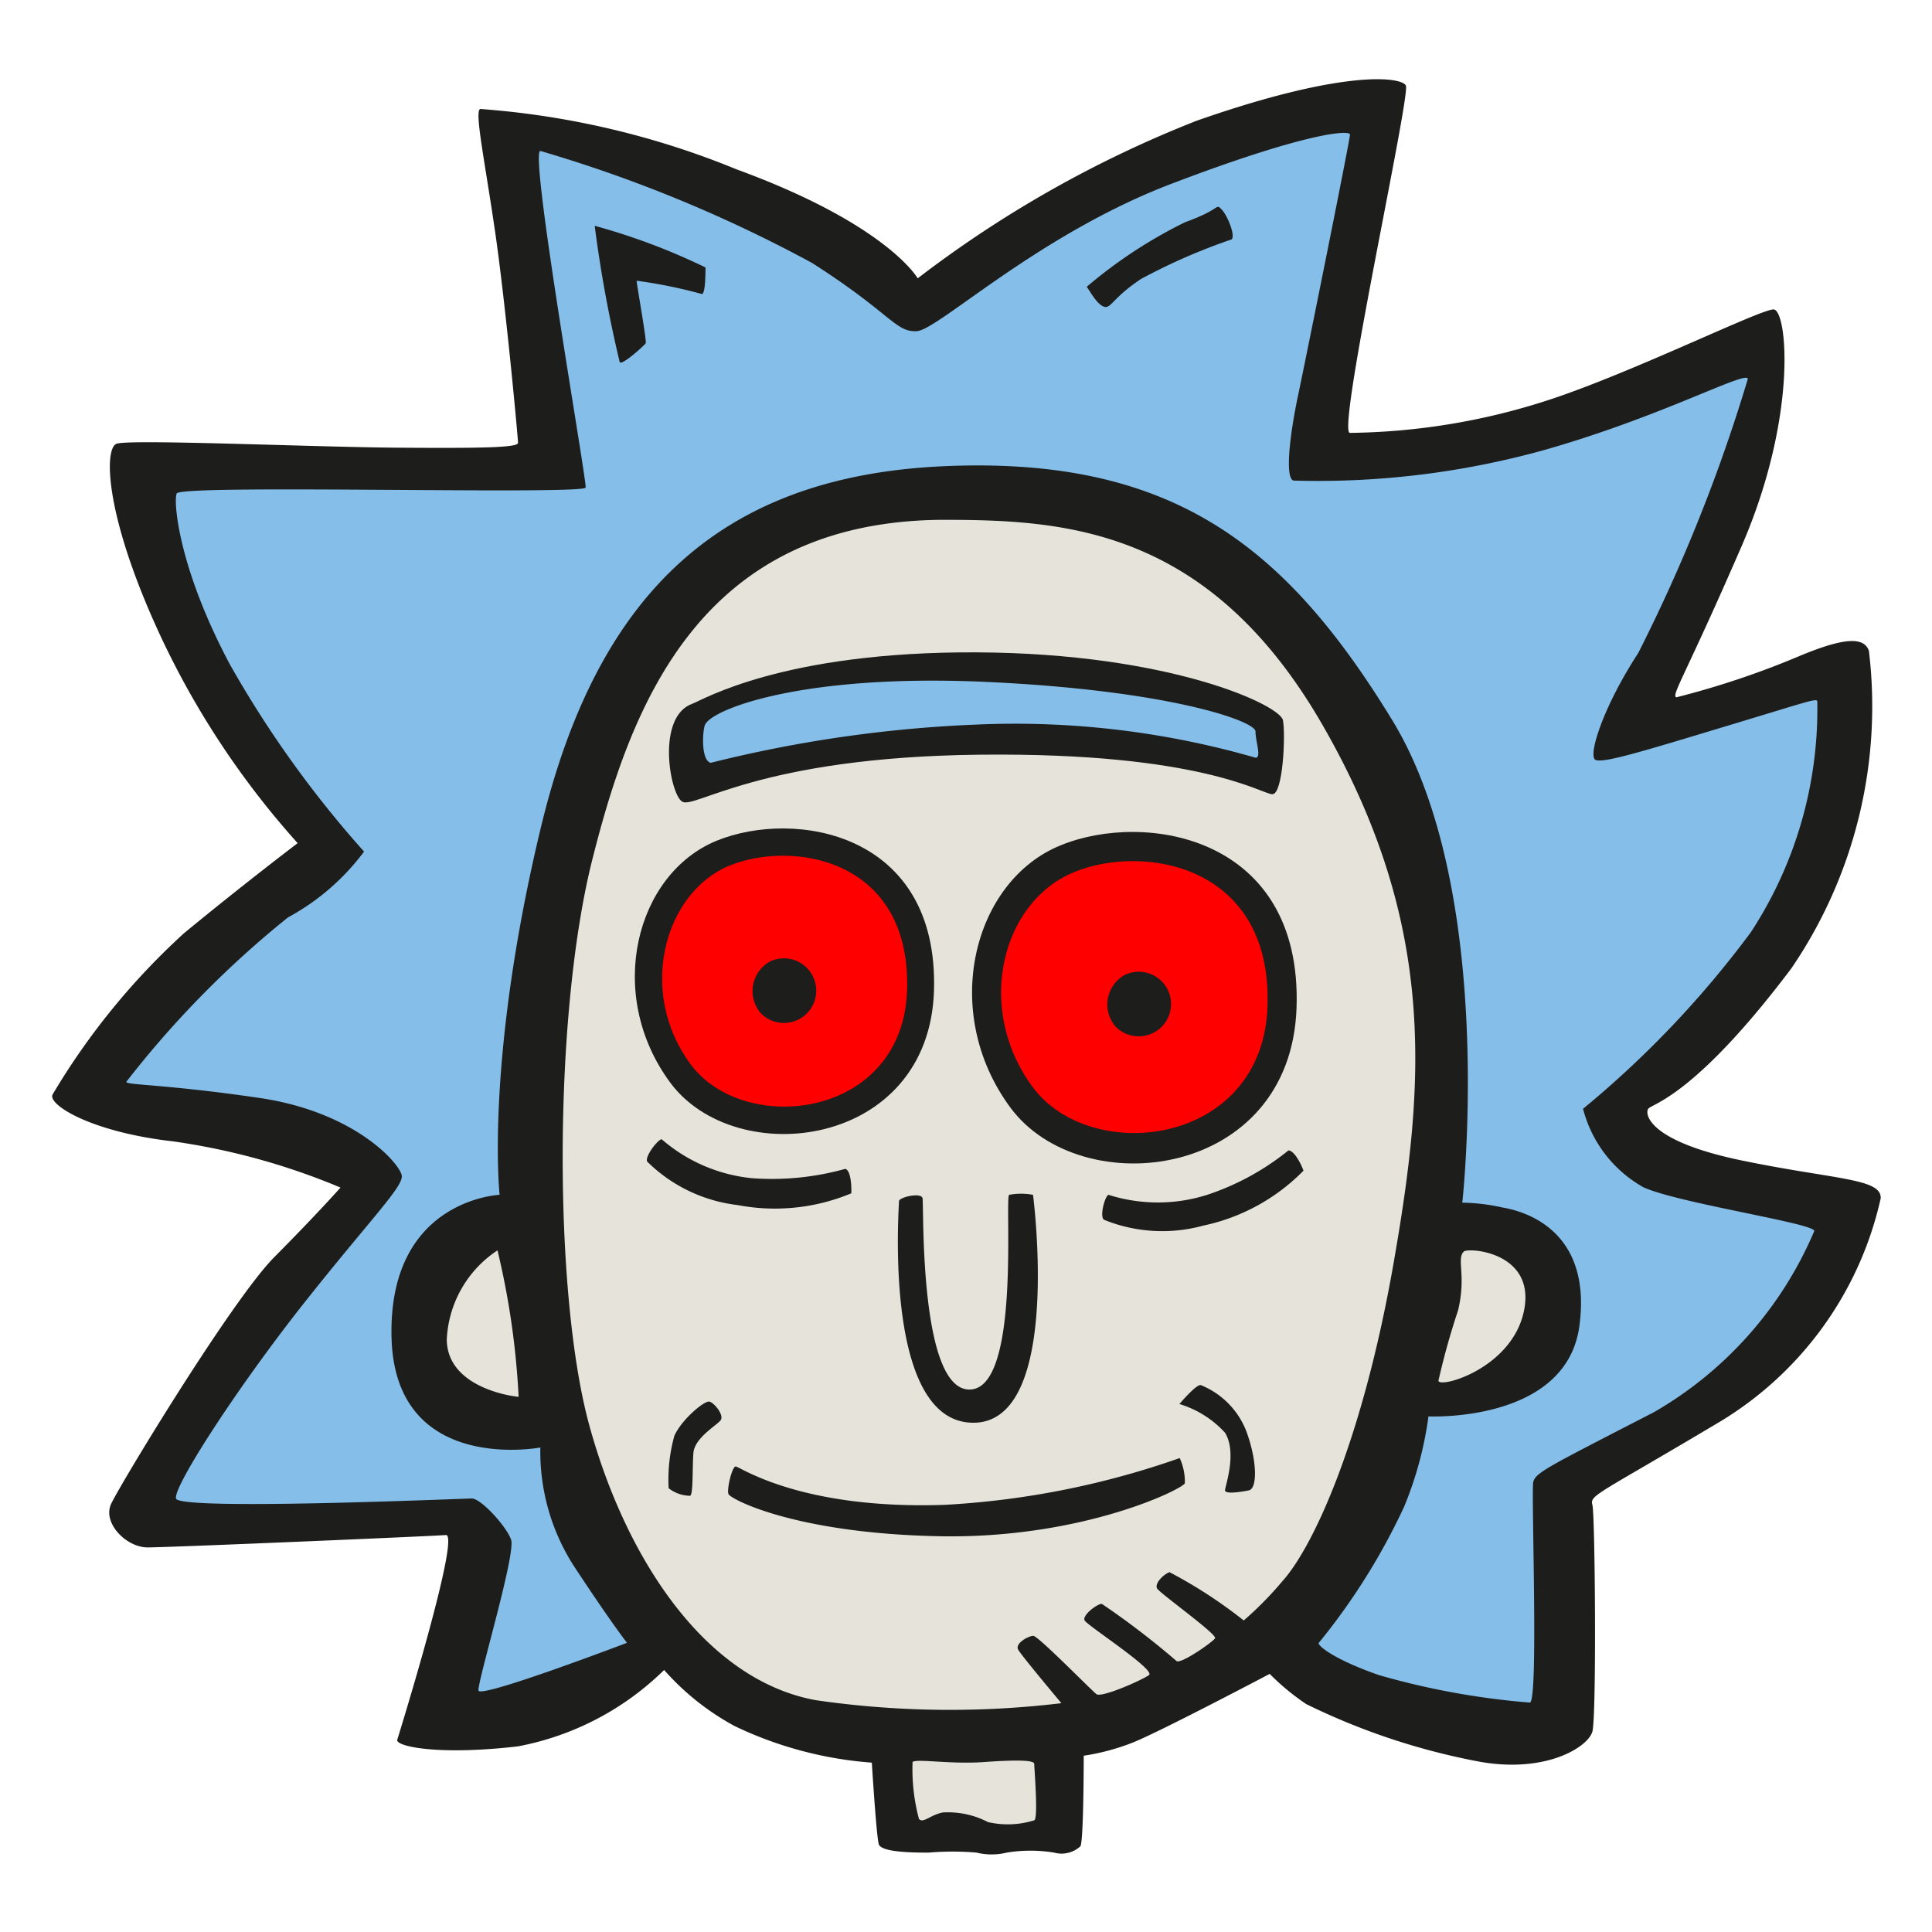 <svg xmlns="http://www.w3.org/2000/svg" width="800px" height="800px" viewBox="0 0 64 64" fill="#000000"><g id="SVGRepo_bgCarrier" stroke-width="0"></g><g id="SVGRepo_tracerCarrier" stroke-linecap="round" stroke-linejoin="round"></g><g id="SVGRepo_iconCarrier"><path d="m9.86 27.93a28 28 0 0 1 -4.5-6.77c-1.9-4.05-1.92-6.3-1.5-6.46s6.52.11 9.3.13 4 0 4-.16-.41-4.6-.76-7-.69-4-.49-4.06a27.67 27.67 0 0 1 8.49 2c5 1.83 6 3.61 6 3.61a38 38 0 0 1 9.24-5.22c4.85-1.7 6.76-1.46 6.93-1.17s-2.28 11.39-1.86 11.51a22 22 0 0 0 6.59-1.09c2.73-.89 7-3 7.45-3s.82 3.52-1.06 7.85-2.33 4.92-2.16 5a28.33 28.33 0 0 0 4.06-1.36c1.41-.59 2.15-.68 2.32-.18a15.4 15.4 0 0 1 -2.57 10.52c-3.21 4.26-4.62 4.48-4.74 4.65s0 1.07 3.09 1.71 4.65.59 4.61 1.26a11.58 11.58 0 0 1 -5.3 7.38c-4.09 2.44-4.34 2.44-4.25 2.77s.14 7 0 7.51-1.53 1.39-3.73 1a22.33 22.33 0 0 1 -5.75-1.91 7.89 7.89 0 0 1 -1.21-1s-3.68 1.94-4.55 2.28a7.38 7.38 0 0 1 -1.61.43s0 2.82-.11 3a.92.92 0 0 1 -.87.21 4.88 4.88 0 0 0 -1.57 0 2.09 2.09 0 0 1 -1 0 9.27 9.27 0 0 0 -1.58 0c-.46 0-1.58 0-1.66-.28s-.23-2.7-.23-2.7a12.66 12.66 0 0 1 -4.54-1.21 8.49 8.49 0 0 1 -2.34-1.86 9.38 9.38 0 0 1 -4.84 2.53c-2.65.31-4.07 0-4-.22s2.11-6.82 1.61-6.78-9.17.41-9.88.41-1.5-.81-1.21-1.44 4-6.76 5.41-8.18 2.19-2.3 2.19-2.3a22.44 22.44 0 0 0 -5.54-1.53c-2.74-.31-4.16-1.22-4-1.55a23.31 23.31 0 0 1 4.36-5.35c1.98-1.63 3.76-2.98 3.76-2.98z" fill="#1d1d1b"></path><path d="m5.86 16.34c.3-.3 13.5.06 13.54-.19s-1.88-11.15-1.5-11.15a46 46 0 0 1 9 3.71c2.63 1.68 2.76 2.3 3.47 2.26s4-3.19 8.43-4.88 5.92-1.8 5.92-1.63-1.44 7.31-1.72 8.64-.44 2.74-.15 2.82a28 28 0 0 0 8.26-1c3.93-1.11 6.74-2.66 6.79-2.37a55.16 55.16 0 0 1 -3.63 9.08c-1.19 1.83-1.67 3.41-1.42 3.54s1.66-.31 4.35-1.12 3-.94 3-.81a13.49 13.49 0 0 1 -2.2 7.64 33 33 0 0 1 -5.56 5.85 4.18 4.18 0 0 0 2 2.6c1.17.53 5.7 1.2 5.66 1.45a12.59 12.59 0 0 1 -5.31 6c-3.51 1.81-3.93 2-4 2.32s.18 7.26-.11 7.3a25.34 25.34 0 0 1 -5-.91c-1.41-.49-2-.94-2-1.06a21.37 21.37 0 0 0 2.83-4.51 12 12 0 0 0 .81-3s4.57.22 5-3-1.89-3.81-2.55-3.92a6.49 6.49 0 0 0 -1.33-.16s1.16-10.3-2.33-16-7.21-8.71-14.76-8.4-11.59 4.29-13.44 12-1.36 12.14-1.36 12.14-3.69.15-3.58 4.72 4.93 3.65 4.93 3.65a7 7 0 0 0 1.1 3.91c1.22 1.86 1.77 2.56 1.77 2.56s-4.88 1.86-4.92 1.58 1.25-4.54 1.08-5-1-1.36-1.3-1.36-9.71.41-9.8 0 2.09-3.76 4.27-6.51 3.25-3.81 3.21-4.18-1.51-2.11-4.72-2.58-4.48-.42-4.4-.54a32.65 32.65 0 0 1 5.35-5.44 7.72 7.72 0 0 0 2.52-2.18 35.44 35.44 0 0 1 -4.45-6.21c-1.77-3.33-1.87-5.53-1.75-5.66z" fill="#85bfe9"></path><path d="m20.53 12a42.8 42.8 0 0 1 -.83-4.52 21.08 21.08 0 0 1 3.67 1.38c0 .17 0 .88-.12.88a16.26 16.26 0 0 0 -2.16-.44c0 .12.34 2 .3 2.07s-.78.74-.86.63z" fill="#1d1d1b"></path><path d="m36 9.5a15.63 15.63 0 0 1 3.26-2.14c1.2-.43 1-.63 1.2-.43s.47.87.34 1a19.73 19.73 0 0 0 -3 1.31c-.95.63-1 1-1.23.92s-.45-.49-.57-.66z" fill="#1d1d1b"></path><path d="m16.48 41.42a26.38 26.38 0 0 1 .7 4.85c-.12 0-2.36-.27-2.38-1.89a3.74 3.74 0 0 1 1.68-2.96z" fill="#e6e4da"></path><path d="m48.49 41.46c.13-.14 2.37 0 2 1.93s-2.79 2.61-2.84 2.35a24.06 24.06 0 0 1 .65-2.33c.28-1.17-.06-1.7.19-1.95z" fill="#e6e4da"></path><path d="m31.2 17.22c4 0 8.84.22 12.63 6.83s3.37 11.85 2.34 17.76-2.67 9.44-3.69 10.57a11.44 11.44 0 0 1 -1.28 1.3 15.58 15.58 0 0 0 -2.46-1.6c-.21.08-.5.38-.41.54s2 1.52 1.92 1.65-1.16.88-1.28.75a27 27 0 0 0 -2.47-1.89c-.16 0-.66.38-.57.55s2.37 1.64 2.13 1.81-1.57.76-1.74.63-1.93-1.93-2.09-1.93-.62.25-.5.46 1.43 1.77 1.43 1.77a30.9 30.9 0 0 1 -8.14-.1c-3.7-.68-6.31-4.76-7.5-9.11s-1.19-13.61.1-18.73 3.56-11.2 11.58-11.26z" fill="#e6e4da"></path><path d="m30.23 58.37c.12-.12 1.25.08 2.37 0s1.66-.06 1.66.06.14 1.83 0 1.87a2.94 2.94 0 0 1 -1.53.06 2.87 2.87 0 0 0 -1.5-.32c-.41.08-.66.38-.79.21a6.4 6.4 0 0 1 -.21-1.88z" fill="#e6e4da"></path><path d="m22.94 23.31c.33-.12 3-1.73 9.41-1.7s10.06 1.75 10.15 2.25 0 2.45-.35 2.45-2.34-1.39-9.69-1.31-9.46 1.83-9.87 1.55-.85-2.82.35-3.24z" fill="#1d1d1b"></path><path d="m23.36 24c.25-.52 3.27-1.69 9.33-1.41s8.9 1.3 8.9 1.64.21.87 0 .87a28.74 28.74 0 0 0 -9.18-1.1 43.37 43.37 0 0 0 -8.87 1.27c-.34-.1-.26-1.14-.18-1.27z" fill="#85bfe9"></path><path d="m35.14 28c2.79-1.14 8-.31 7.81 5.38s-7.13 6.49-9.48 3.31-1.23-7.52 1.67-8.69z" fill="#1d1d1b"></path><path d="m35.58 28.89c2.28-.94 6.54-.26 6.41 4.41s-5.86 5.33-7.79 2.7-1-6.14 1.38-7.11z" fill="#ff0000"></path><path d="m23.74 27.85c2.57-1.05 7.35-.29 7.2 4.95s-6.57 6-8.74 3.06-1.13-6.92 1.54-8.01z" fill="#1d1d1b"></path><path d="m24.15 28.68c2.1-.86 6-.24 5.9 4.07s-5.39 4.91-7.17 2.51-.88-5.68 1.27-6.58z" fill="#ff0000"></path><g fill="#1d1d1b"><path d="m25.51 31.85a1.07 1.07 0 1 1 -.32 1.7 1.12 1.12 0 0 1 .32-1.7z"></path><path d="m37.27 32.29a1.07 1.07 0 1 1 -.33 1.7 1.12 1.12 0 0 1 .33-1.7z"></path><path d="m21.92 37.74a5.37 5.37 0 0 0 3 1.29 9 9 0 0 0 3.08-.31c.2.05.21.65.2.81a6.57 6.57 0 0 1 -3.76.39 5.1 5.1 0 0 1 -3-1.44c-.09-.17.36-.74.48-.74z"></path><path d="m36.72 39.58a5.4 5.4 0 0 0 3.27 0 8.55 8.55 0 0 0 2.69-1.47c.21 0 .45.52.5.67a6.54 6.54 0 0 1 -3.32 1.82 5.13 5.13 0 0 1 -3.28-.19c-.17-.08.02-.79.14-.83z"></path><path d="m29.78 39.79c0-.13.73-.3.78-.1s-.13 6.38 1.57 6.34 1.14-6.36 1.3-6.45a2.14 2.14 0 0 1 .79 0s1 7.59-2 7.55-2.43-7.26-2.44-7.34z"></path><path d="m22.15 49.3a5.38 5.38 0 0 1 .19-1.74c.25-.55 1-1.17 1.16-1.13s.5.45.37.62-.86.58-.9 1.08 0 1.37-.11 1.42a1.18 1.18 0 0 1 -.71-.25z"></path><path d="m39.07 46.51s.53-.63.7-.63a2.7 2.7 0 0 1 1.5 1.49c.38 1 .39 1.94.1 2s-.79.13-.79 0 .41-1.24 0-1.91a3.37 3.37 0 0 0 -1.51-.95z"></path><path d="m24.38 48.58c.21.06 2.22 1.43 6.91 1.27a28 28 0 0 0 7.79-1.55 1.9 1.9 0 0 1 .17.83c0 .16-3.35 1.85-8.12 1.76s-6.94-1.23-7-1.4.13-.95.25-.91z"></path></g></g></svg>